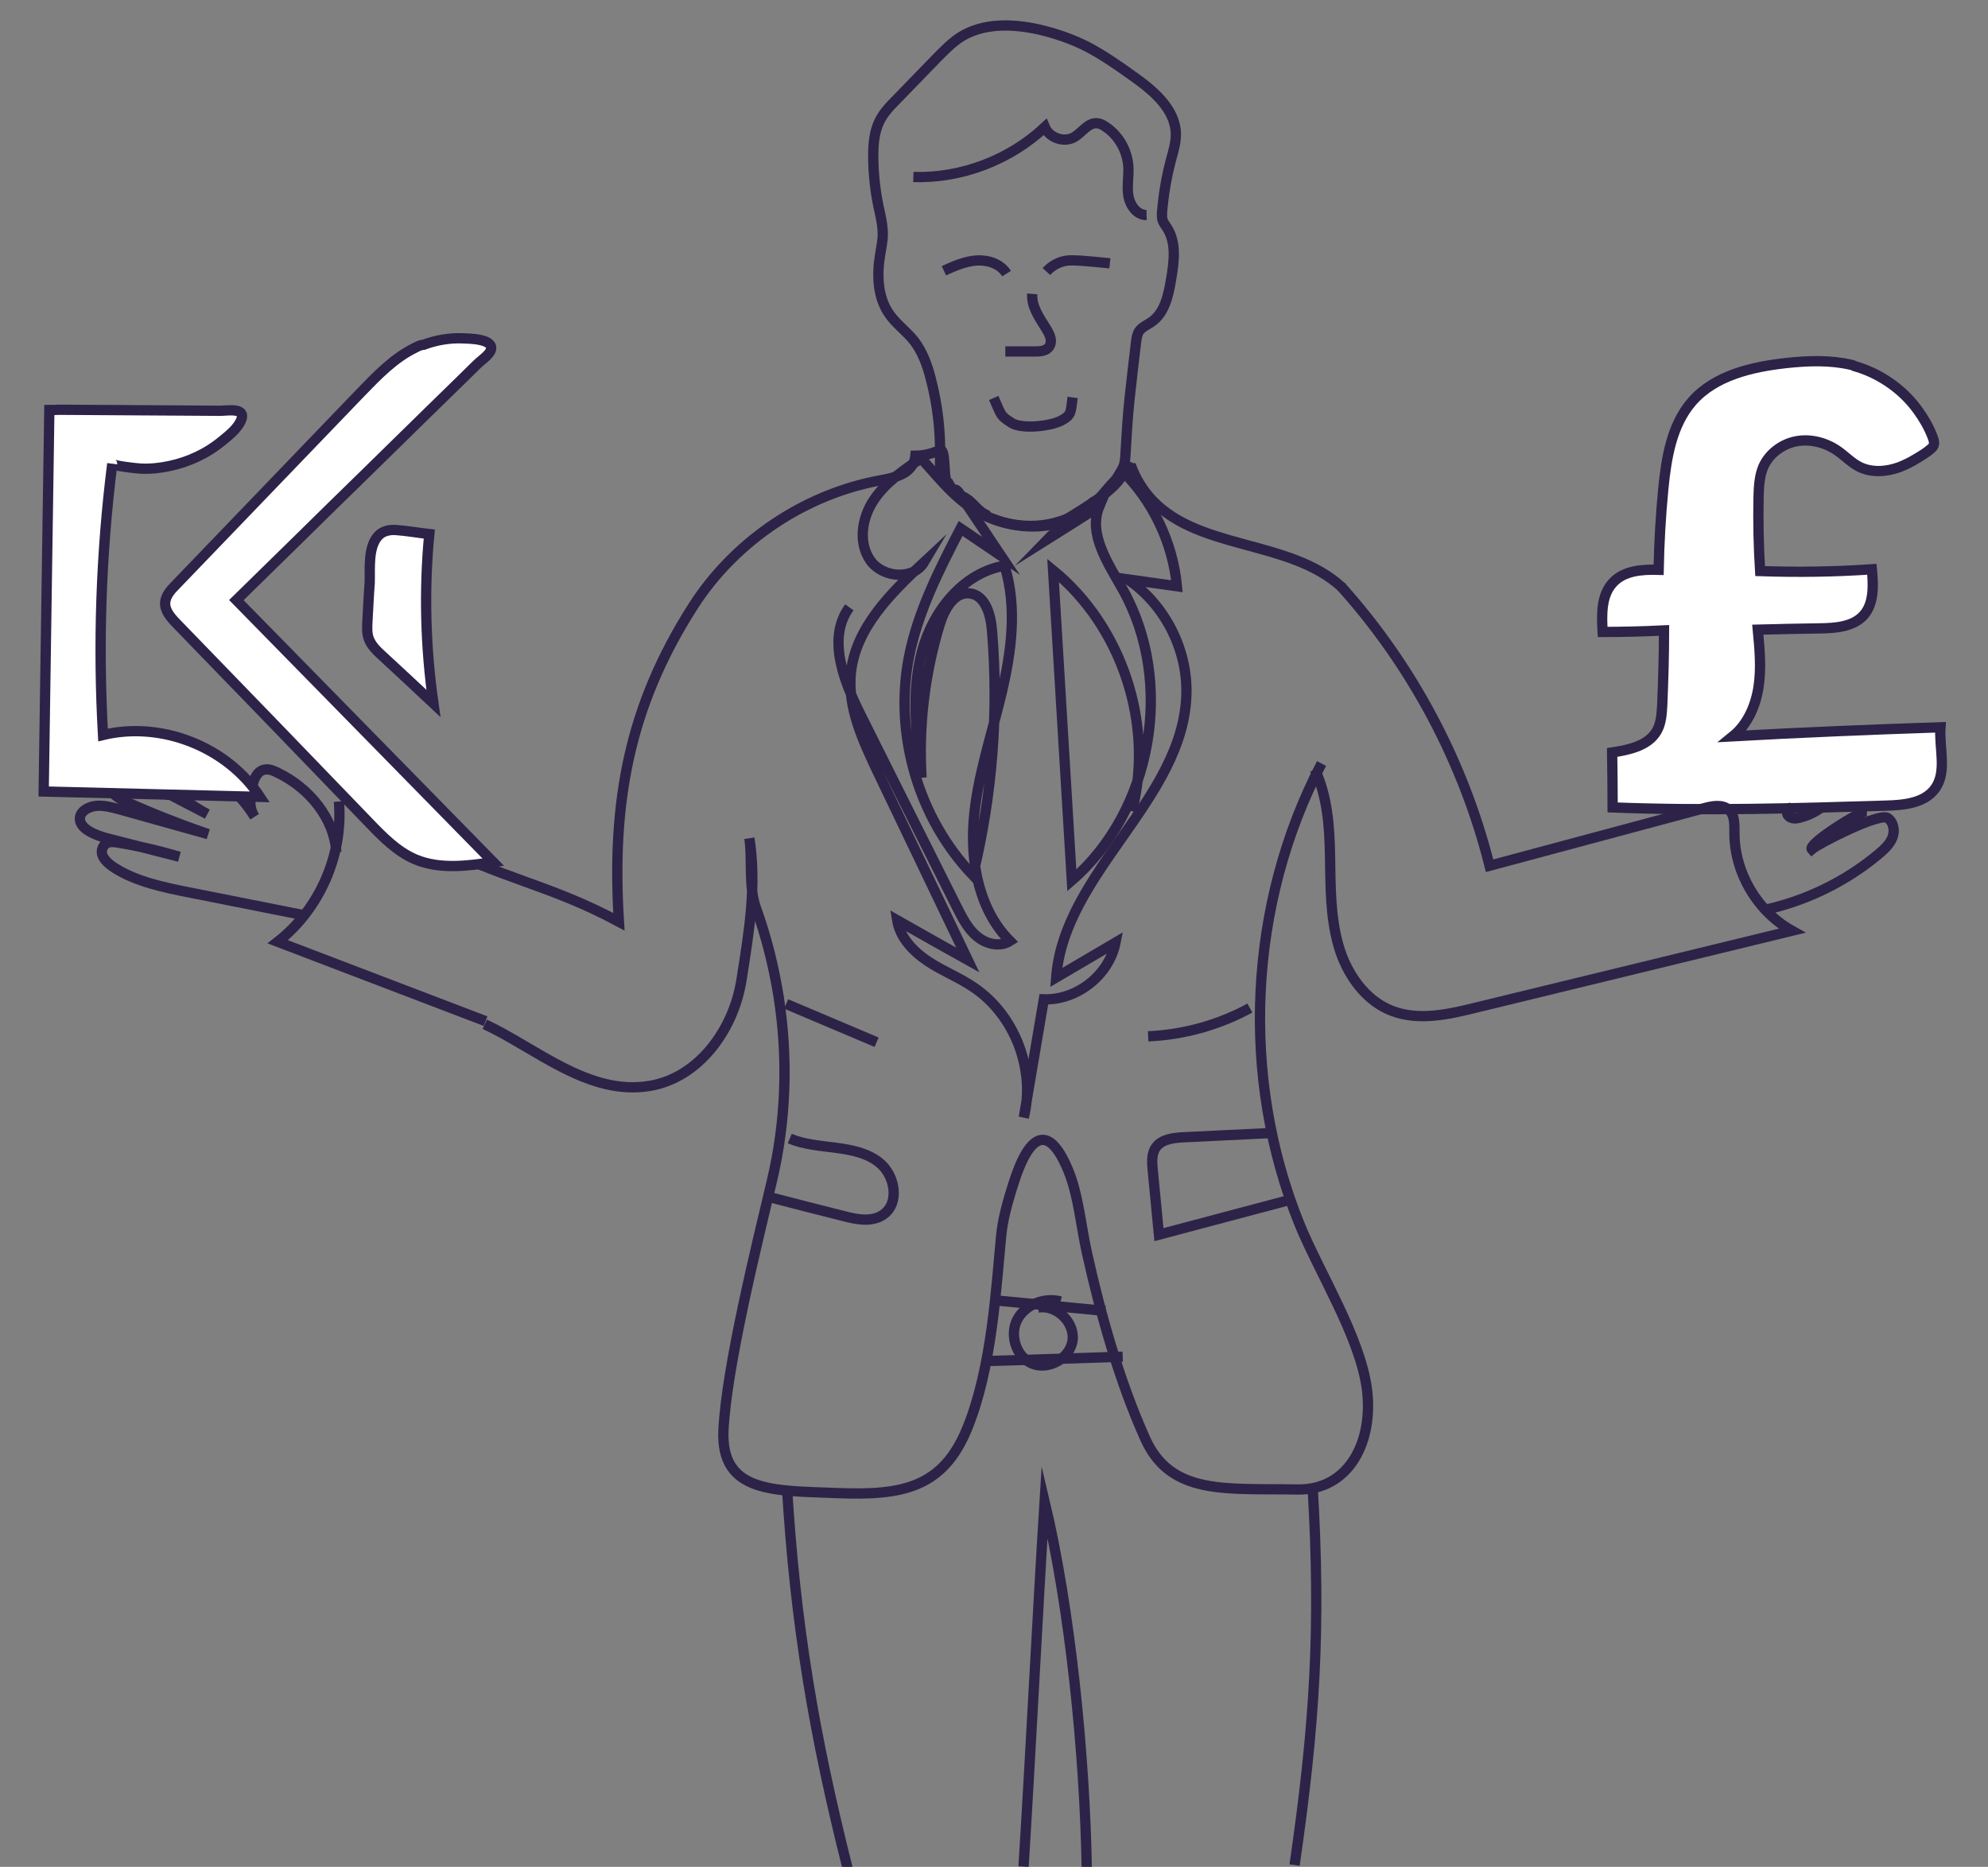 <svg xmlns="http://www.w3.org/2000/svg" xmlns:xlink="http://www.w3.org/1999/xlink" id="Layer_1" x="0px" y="0px" viewBox="0 0 773.8 726.7" style="enable-background:new 0 0 773.8 726.7;" xml:space="preserve">
<rect x="0" y="0" width="773.8" height="726.7" fill="#808080" stroke="none"/>
<style type="text/css">
	.st0{fill:none;stroke:#2D2348;stroke-width:4;stroke-miterlimit:10;}
	.st1{fill:#FFFFFF;stroke:#2D2348;stroke-width:4;stroke-miterlimit:10;}
</style>
<path class="st0" d="M96.3,310.5c-1.8-4-27.7-1.6-32.1-1.1"></path>
<path class="st0" d="M522.5,228.8c-20.7-19.4-57.6-14.1-75.7-36c-2.7-3.3-4.7-6.8-6.2-10.5c-4.1,0.1,1.6-0.7-2.5-0.6  c-1,7.5-15.3,15.6-21.8,19.7c-11.4,7.4-35.3,2.5-42.2-8.4c-3.3-5.2-1.9,0.5-4.9-4.9c-2.4-0.5-0.7-12.5-3.1-13  c-3.1,1.4-6.4,2.3-9.8,2.3c-0.1,1.1-0.4,2.1-0.9,3.1c-2.3,4.5-8,5.6-12.9,6.5c-27.6,5.1-53,21.4-69.4,44.1c-1.1,1.5-2.2,3.1-3.2,4.7  c-25.1,39.2-31.9,76.5-29,123c-27.6-14.8-46.4-16.8-74.1-31.6"></path>
<path class="st0" d="M188.7,398.7c20.1,9.4,40.5,28,64.2,24c19.2-3.2,32.7-22,35.7-41.2c3.1-19.5,5.9-36.8,3.1-55.2  c1.2,8.2-0.4,18.9,2.5,27c4.1,11.3,7,23,8.9,34.9c3.7,23.8,2.9,48.3-2.7,71.7c-5.7,24.1-17.6,72-18.8,96.7  c-1.2,24.7,19.7,23.6,44.2,24.6c25.3,1,41.3-1.9,50.8-25.5c9.5-23.5,11.1-54.1,13.1-74.8c0.6-5.9,2.1-11.9,4.9-20.6  c6.3-19.7,13.8-22.6,21.2-4.7c4,9.7,5,22,7.3,32.2c5.3,23.9,12.6,49.8,22.6,72.1c10,22.4,31.5,19.4,59.4,19.9  c20.2,0.3,29.7-19,26.9-39.5c-2.9-20.4-18.4-44.7-26.2-63.8c-23.2-57.2-20-124.6,8.6-179.3"></path>
<path class="st0" d="M436.5,183c12.2,11.9,20,28.2,21.6,45.2c-6.4-0.9-12.8-1.8-19.2-2.7c14.3,9.7,23.2,26.9,22.9,44.2  c-0.7,41.2-47.6,69.7-50.7,110.8c7.7-4.5,15.4-9.1,23.1-13.6c-2.5,12.7-15,22.5-27.9,22.1c-2.6,15.3-5.2,30.7-7.8,46  c4.6-18.7-3.5-39.8-19.4-50.6c-5.7-3.9-12.2-6.4-17.9-10.2s-10.9-9.2-12-16c9.2,5.2,18.3,10.4,27.5,15.5  c-11.7-24.4-23.4-48.9-35.1-73.3c-5.8-12.2-11.8-25.2-10.4-38.6c1.9-17.5,15.6-31,28.5-43c-4.2,7.1-16.1,6.2-20.9-0.6  c-4.8-6.8-3.4-16.4,1.2-23.4c4.5-6.9,11.6-11.7,18.5-16.4c8.1,8.8,15.1,18.5,26.3,22.4c-4.7-1.6-6.1-6.2-10.8-7.8  c5.2,7.8,10.5,15.6,15.7,23.4c-5.3-3.6-10.5-7.1-15.8-10.7c-8.3,16-16.6,32.3-20.1,50c-5.9,30.1,3.7,62.9,24.9,85  c7.6-31.1,10.1-63.5,7.4-95.5c-0.5-6-2.6-13.5-8.6-14.2c-6-0.8-9.9,6.1-11.7,12c-5.9,19.3-8.3,39.6-7.1,59.7  c-2-16.3-4.1-33,0.1-48.9c4.2-15.9,16-30.8,32.2-33.6c5,16.1,2.7,33.5-1.2,49.9s-9.5,32.5-10.8,49.3c-1.3,16.8,2.2,35,14.1,46.9  c-3.9,2.5-9.3,1.2-12.8-1.8c-3.6-2.9-5.7-7.2-7.8-11.3c-12.5-25-25.1-50-37.6-75.1c-6.6-13.2-13-29.8-4.3-41.7"></path>
<path class="st0" d="M436.9,184.2c-7,6.5-7.7,9.2-14.7,15.7c4-2.8-0.1-2.1,3.9-4.9c-6.5,6.7-11.7,8.1-18.2,14.8  c6.7-4.2,13.3-8.4,20-12.7c-4.5,10.8,3.5,22.3,9.2,32.5c20.2,36.2,11.4,86-19.9,113.1c-2.4-40.2-4.9-80.5-7.3-120.7  c26.9,22,39.4,60.1,30.7,93.8"></path>
<path class="st0" d="M307.4,443.2c11.2,4.7,25.4,1.8,34.9,9.4c6.1,4.9,8,15.7,1.5,20.2c-4.5,3.1-10.5,1.9-15.7,0.5  c-9.1-2.3-18.3-4.6-27.4-7"></path>
<path class="st0" d="M493.5,441.1c-10.9,0.5-21.8,1.1-32.8,1.6c-3.9,0.2-8.4,0.7-10.7,3.8c-1.9,2.6-1.6,6-1.3,9.2  c0.8,8.3,1.6,16.6,2.4,24.9c17.2-4.6,34.4-9.1,51.6-13.7"></path>
<path class="st0" d="M306,390.8c11.7,5,23.5,9.9,35.2,14.9"></path>
<path class="st0" d="M486.5,392.4c-12.1,6.6-25.8,10.4-39.6,11"></path>
<path class="st0" d="M189,397.5c-27-10.3-54-20.6-80.9-30.9c16.3-12.7,25.6-34,23.8-54.6"></path>
<path class="st0" d="M130.9,331.7c-0.7-12.5-9.9-24.8-23.2-31.1c-1.3-0.6-2.6-1.2-4.1-1.1c-3.3,0.2-4.7,3.5-5.3,6.2  c-0.9,4-1.7,8.5,0.8,12.2c-5.3-8.5-13.3-15.9-23-21c-2.6-1.4-5.5-2.7-8.6-2.7c-3-0.1-6.2,1.4-6.7,3.9c-0.5,2.4,1.4,4.7,3.3,6.6  c4.8,4.7,10.4,8.9,16.6,12.2c-7.9-4.1-15.7-8.2-23.6-12.2c-2.5-1.3-5.2-2.6-8-2.9c-2.9-0.2-6,1.1-6.4,3.5c-0.5,3.1,3.4,5.5,6.8,7  c10.3,4.6,20.8,8.7,31.5,12.4c-11.4-3.2-22.8-6.4-34.3-9.6c-3-0.8-6.2-1.7-9.3-1.4s-6.1,2.1-6.3,4.7c-0.3,4.1,5.7,6.6,10.5,7.9  c9.4,2.4,18.8,4.8,28.2,7.2c-7.8-2.3-15.8-4.2-23.9-5.5c-1.2-0.2-2.4-0.4-3.5-0.1c-2.3,0.6-3.3,3.1-2.5,5.1s2.8,3.6,4.8,4.9  c8.4,5.3,18.9,7.5,29,9.5c15.1,3,30.2,6,45.3,9"></path>
<path class="st1" d="M720.5,142c-8.2-1.9-16.7-1.6-25.1-0.7c-13.5,1.5-27.9,4.8-36.8,15c-8,9.2-10,22-11.2,34.1  c-1,10.4-1.6,20.9-1.8,31.4c-6.4-0.2-13.5,0.3-17.8,5c-4.6,4.9-4.4,12.5-4,19.2c8,0,15.9-0.2,23.9-0.6c0,9.7-0.3,19.4-0.7,29.1  c-0.2,3.4-0.4,7-2.1,10c-3.3,5.8-10.8,7.4-17.4,8.4c0.1,7.1,0.2,14.2,0.2,21.4c35.5,1.4,70.9,0.4,106.4-0.7c6.9-0.2,14.8-0.9,19-6.5  c4.9-6.6,1.6-15.8,2.2-24c-26.9,0.9-53.9,2-80.8,3.5c5.8-4.7,8.9-12,10-19.3c1.1-7.3,0.4-14.8-0.3-22.2c8.1-0.2,16.2-0.4,24.3-0.5  c6-0.1,12.6-0.6,16.7-4.9c4.3-4.6,4-11.8,3.4-18.1c-14.5,1-29,1.2-43.5,0.7c-0.6-9.6-0.8-19.2-0.6-28.9c0.1-3.9,0.3-8,1.8-11.6  c2.2-5.1,7.2-8.9,12.7-10c5.5-1.1,11.4,0.4,16,3.5c3,2,5.5,4.8,8.7,6.4c4.8,2.4,10.6,2,15.7,0.1c2.3-0.9,4.5-2,6.6-3.3  c2-1.2,4.2-2.5,5.9-4.1c1.4-1.3,0.9-2.8,0.3-4.4c-0.7-1.9-1.6-3.7-2.6-5.5c-2-3.5-4.4-6.8-7.2-9.7c-2.8-2.9-6-5.4-9.5-7.5  c-3.5-2.1-7.2-3.7-11.1-4.8C721.4,142.2,721,142.1,720.5,142z"></path>
<path class="st0" d="M442.2,133.1c0.2-1.5,0.4-3,1.2-4.2c1.1-1.6,3.1-2.4,4.7-3.5c5.2-3.5,6.7-10.4,7.7-16.5  c1.2-6.9,2.2-14.5-1.6-20.3c-0.6-0.9-1.3-1.8-1.7-2.9c-0.3-1-0.2-2-0.2-3.1c0.6-6.9,1.7-13.7,3.5-20.4c0.9-3.3,1.9-6.6,1.9-10  c-0.2-10-9.1-17.2-17.2-22.9c-5.6-4-11.2-7.9-17.3-11.1c-6.1-3.1-12.6-5.3-19.2-6.8c-10.1-2.2-21.3-2.5-30.1,3  c-3.4,2.2-6.2,5.1-9.1,8c-5.2,5.4-10.5,10.8-15.7,16.2c-2.6,2.6-5.2,5.3-6.8,8.6c-2,4.1-2.4,8.8-2.4,13.4c0,6.6,0.7,13.2,2,19.6  c0.8,3.6,1.7,7.3,1.7,11c0,2.6-0.6,5.2-1,7.8c-1.3,7.8-1.1,16.4,3.3,22.9c2.7,4.1,6.9,7,9.9,10.8c3.3,4.3,5.2,9.6,6.5,14.8  c2.6,9.9,3.8,20.1,3.6,30.3c0,2.4-0.2,4.9,0.6,7.2c0.6,1.7,1.6,3.2,2.8,4.6c8.6,10.8,23.1,16.6,36.8,14.8  c10.4-1.4,20.1-7.1,26.5-15.3c1.6-2,2.9-4.2,4.2-6.5c1.1-2,1.2-4,1.3-6.3c0.4-6.9,0.8-13.7,1.5-20.5  C440.4,148.3,441.3,140.7,442.2,133.1z"></path>
<path class="st0" d="M355.5,68.9c18.7,0.6,37.5-6.6,51.2-19.4c1.7,4.1,7.3,6.1,11.2,4c3.3-1.8,5.6-6,9.3-5.5c1.1,0.1,2,0.6,2.9,1.2  c5.3,3.4,8.7,9.4,9.1,15.7c0.2,3.8-0.6,7.6,0,11.3s3.3,7.6,7.1,7.5"></path>
<path class="st0" d="M391.8,106.5c-2.4-3.8-7.2-5.4-11.7-5.1c-4.4,0.3-8.6,2.1-12.7,4"></path>
<path class="st0" d="M407.3,105.7c2-2.2,4.7-3.7,7.6-4.2c2-0.3,4.1-0.1,6.1,0c3.7,0.3,7.3,0.6,11,1"></path>
<path class="st0" d="M417.5,154.7c-0.8,5.8-0.3,6.8-4.4,9s-15.3,3.5-19.4,0.9c-4.5-2.9-3.9-2.9-6.9-9.7"></path>
<path class="st0" d="M401.8,114.4c-0.4,4.9,2.8,9.3,5.4,13.5c0.7,1.2,1.4,2.4,1.7,3.7c0.3,1.3,0.1,2.8-0.9,3.8  c-1.2,1.3-3.3,1.4-5.1,1.4c-3.9,0-7.8,0-11.6,0"></path>
<g>
	<path class="st1" d="M161.7,135.3c-8.3,4-14.8,10.8-21.2,17.4c-24.1,25.1-48.2,50.1-72.3,75.2c-1.8,1.8-3.6,3.9-3.9,6.5   c-0.3,3.2,2.1,5.9,4.3,8.2c25.1,25.9,50.2,51.8,75.2,77.8c5.3,5.5,10.8,11.1,17.8,14.1c9.5,4,20.3,2.6,30.4,1.1   c-33.3-34-66.7-68-100-102c0,0,22.8-22.3,24.8-24.3c8.3-8.2,16.7-16.4,25-24.5s16.7-16.4,25-24.5c4.2-4.1,8.3-8.1,12.5-12.2   c2.1-2.1,4.2-4.1,6.3-6.2c1.5-1.5,4.9-3.7,5.5-5.8c1.1-4.3-8.7-4.3-11.1-4.4c-5.1-0.2-10.3,0.7-15.1,2.5   C164,134.2,162.8,134.7,161.7,135.3z"></path>
	<path class="st1" d="M143,242.1c-0.1,2.1-0.2,4.4,0.5,6.4c0.9,2.6,3,4.7,5.1,6.6c6.7,6.2,13.4,12.4,20.1,18.7   c-3.1-21.8-3.7-44-1.6-65.9c-4.4-0.5-8.8-1.3-13.2-1.6c-2.4-0.1-4.9,0.4-6.6,2.2c-4.2,4.4-3.2,13-3.4,18.4   C143.5,231.9,143.3,237,143,242.1z"></path>
	<path class="st1" d="M19.2,159.6c-0.7,49.5-1.5,99-2.2,148.5c28.1,0.7,56.1,1.4,84.2,2.1c-12.8-19.5-38.4-29.6-61.1-24.1   c-2-35.2-0.8-70.6,3.6-105.6c-0.1,0.8,10,1.9,11,1.9c3.8,0.2,7.6-0.2,11.3-1c7.5-1.6,14.6-4.9,20.5-9.8c2.6-2.1,6.2-5,7.4-8.2   c1.9-4.9-5.4-3.5-8.2-3.5c-10.4-0.1-20.9-0.1-31.3-0.2c-10.5-0.1-21-0.1-31.5-0.2C21.7,159.6,20.4,159.6,19.2,159.6z"></path>
</g>
<path class="st0" d="M306.3,578.6c3.2,53.4,10.5,96.7,23.6,148.6"></path>
<path class="st0" d="M510.9,578.5c3.3,55.1,0.9,92.9-7,147.5"></path>
<path class="st0" d="M423,726.8c-0.8-43.6-6.3-99.9-16.4-142.4c-2.7,43.1-5.5,99-8.2,142.2"></path>
<path class="st0" d="M430.2,510.3c-13.9-1.3-27.8-2.7-41.6-4"></path>
<path class="st0" d="M437,528.1c-19.7,0.6-33.5,1.2-53.2,1.7"></path>
<path class="st0" d="M404,509c7-1.3,14.3,5.5,13.5,12.6c-0.8,7.1-9.5,12-16,9.1c-6-2.7-8.6-11-5.6-16.9c3-5.9,10.5-8.9,16.9-7.2"></path>
<path class="st0" d="M511.8,299.5c4.9,10.5,5.7,22.3,5.9,33.9s0.1,23.3,3.2,34.4s10.4,21.8,21.2,25.8c10.2,3.8,21.6,1.3,32.1-1.3  c41.1-10,82.2-20,123.3-30c-13.5-7.5-22.4-22.6-22.4-38.1c0-3.2,0.2-6.9-2.2-9c-2.5-2.2-6.3-1.5-9.6-0.6  c-27.8,7.5-55.7,14.9-83.5,22.4c-10.1-40.2-30.1-77.9-57.8-108.7"></path>
<path class="st0" d="M686.3,354.3c16.5-3.5,32.1-11.1,45-21.9c2.1-1.8,4.3-3.8,5.3-6.4c1-2.6,0.5-6-1.9-7.6  c-3.3-2.1-26.5,9.7-29.5,12.2c-1.8-2,18.9-15,21.5-14.9"></path>
<path class="st0" d="M708.9,314.4c-2.5,1.7-5.2,3.1-8.1,3.8c-1,0.3-2,0.5-3,0.3c-1-0.2-1.9-0.8-2.2-1.8c-0.3-1,0.4-2.2,1.4-2.3"></path>
</svg>